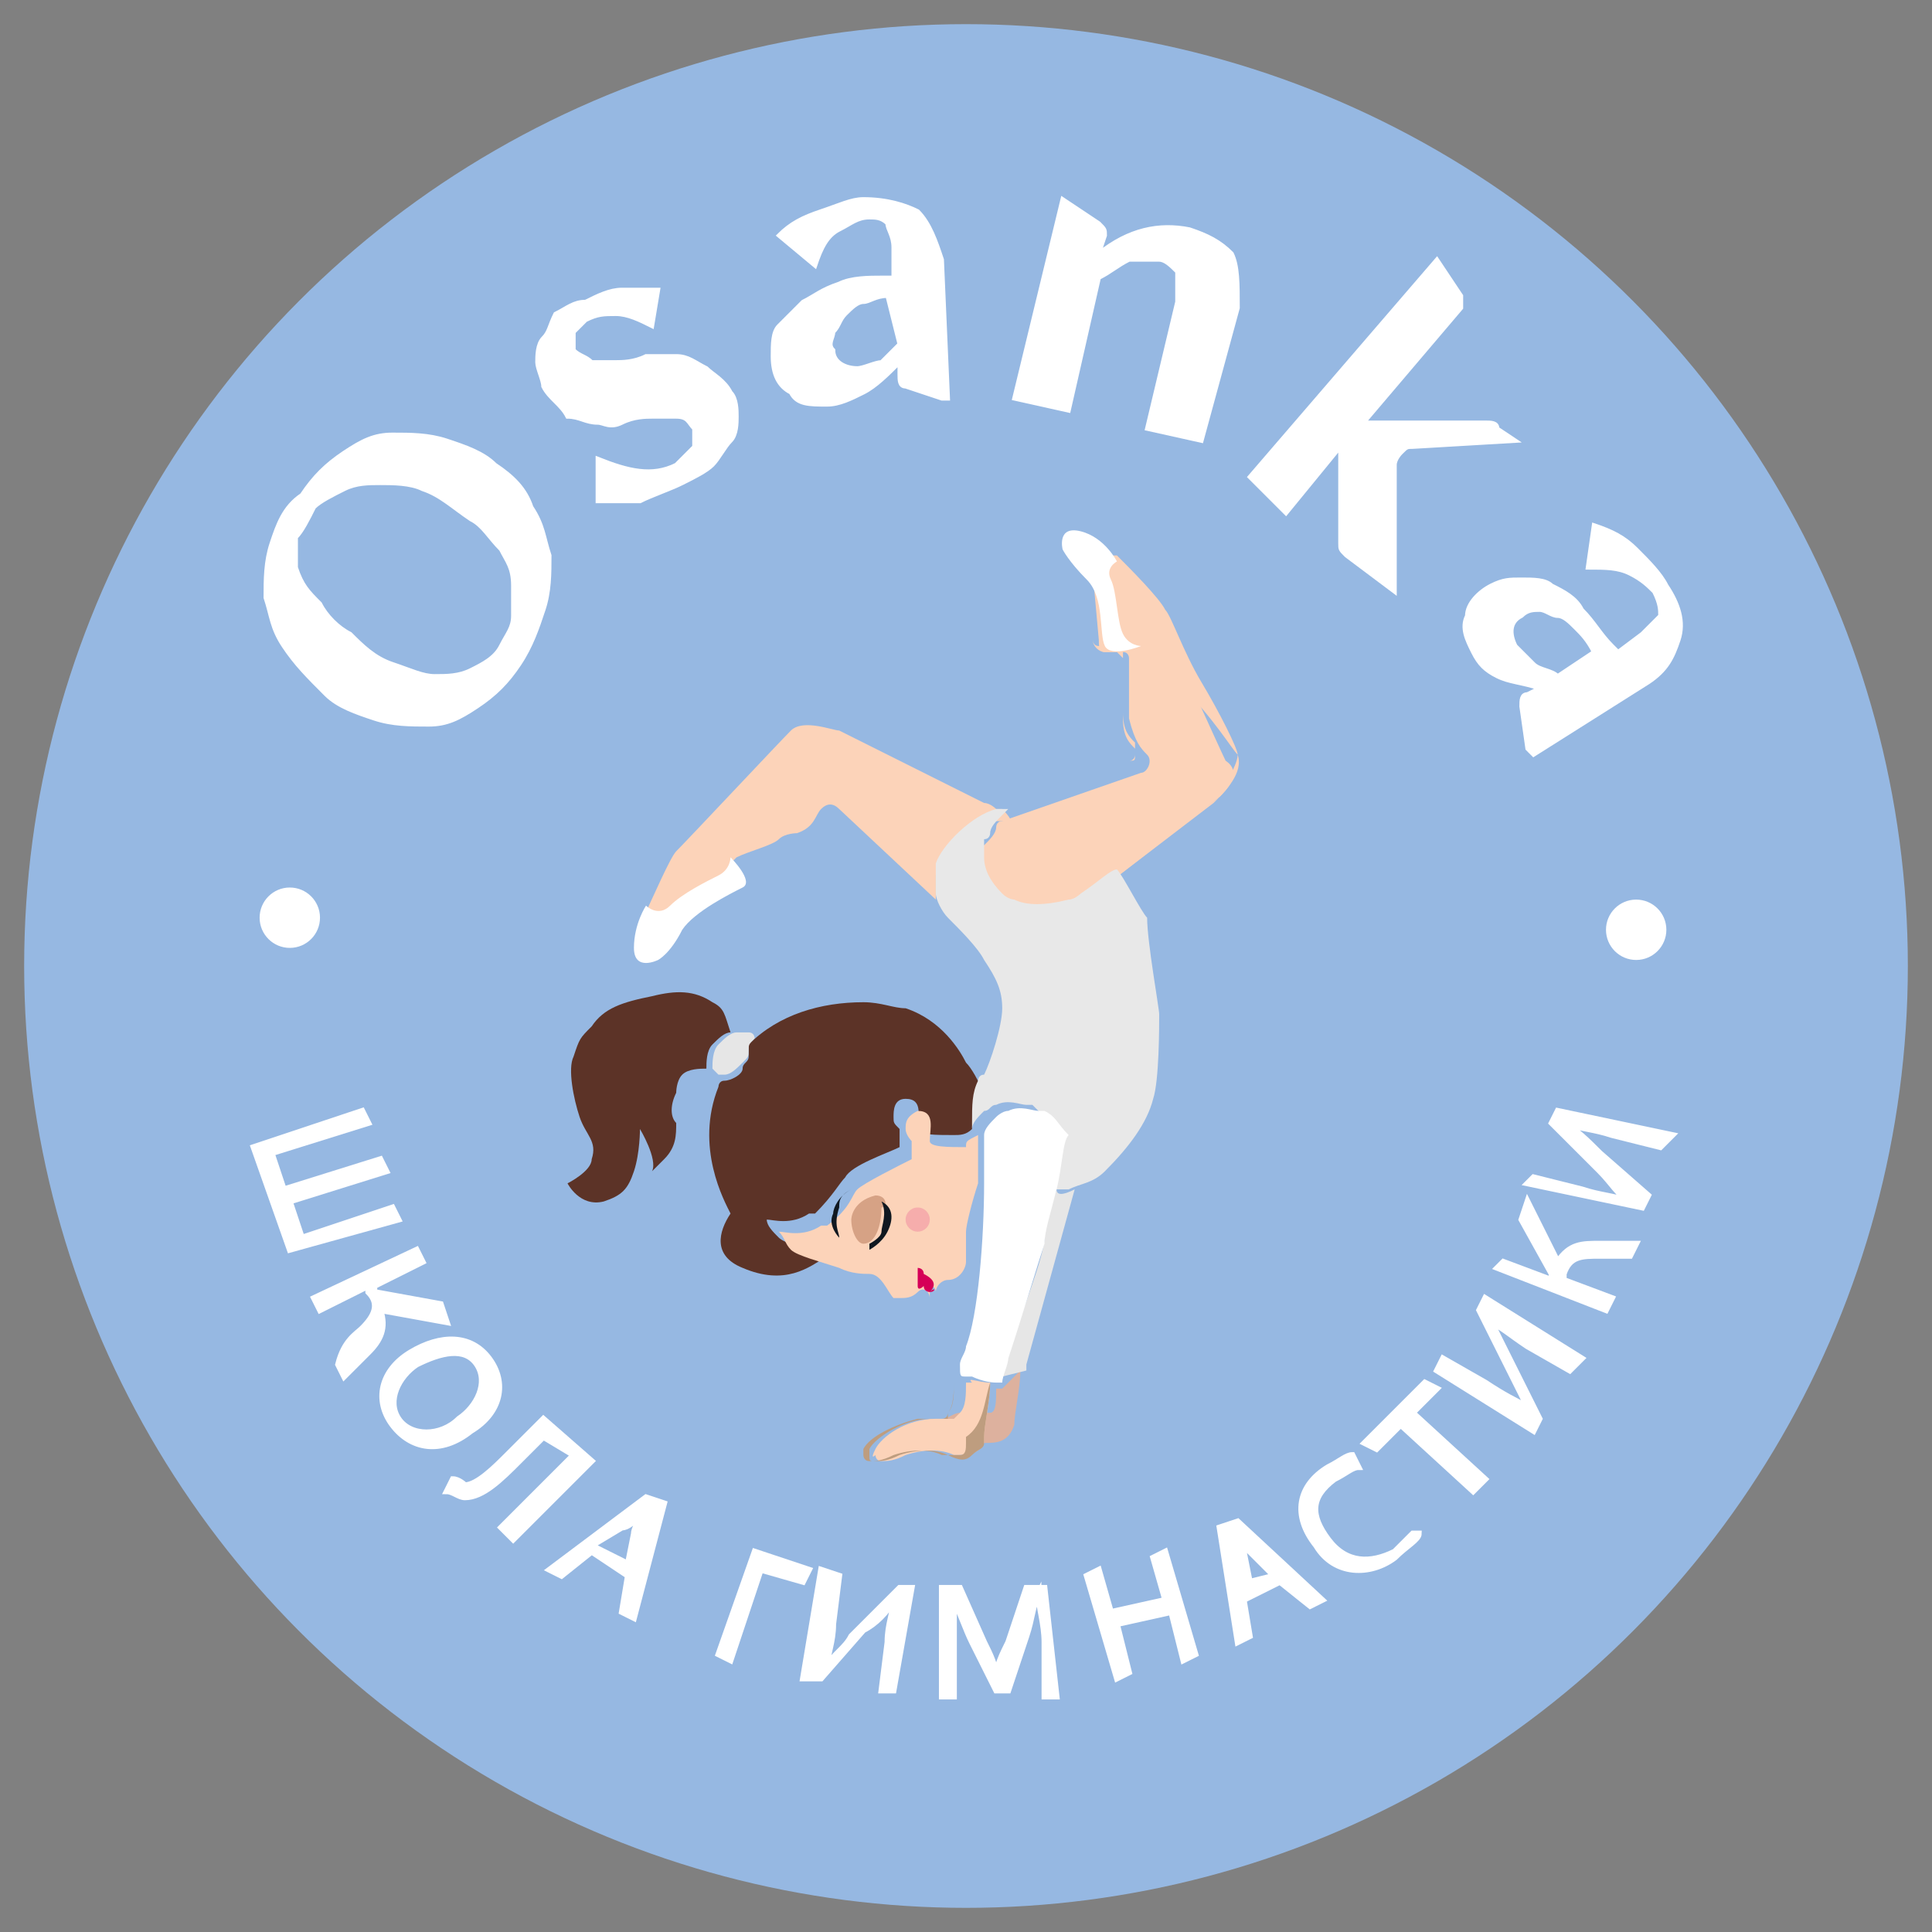 <?xml version="1.0" encoding="UTF-8"?> <svg xmlns="http://www.w3.org/2000/svg" xmlns:xlink="http://www.w3.org/1999/xlink" version="1.1" id="Слой_1" x="0px" y="0px" viewBox="0 0 32 32" style="enable-background:new 0 0 32 32;" xml:space="preserve"><rect x="0" y="0" width="32" height="32" fill="#808080" stroke="none"/> <style type="text/css"> .st0{fill:#96B8E2;} .st1{fill:#5C3327;} .st2{fill:#FCD3B9;} .st3{fill:#DDB19E;} .st4{fill:#FFFFFF;} .st5{fill:#E6E6E6;} .st6{fill:#BE9D7F;} .st7{fill:#4A2613;} .st8{fill:#E8E8E8;} .st9{fill:#101820;} .st10{fill:#D6A285;} .st11{fill:#B91871;} .st12{fill:#D50057;} .st13{opacity:0.18;} .st14{fill:#D6006D;} .st15{fill:#FFFFFF;stroke:#FFFFFF;stroke-width:9.680668e-02;stroke-miterlimit:10;} .st16{fill:#FFFFFF;stroke:#FFFFFF;stroke-width:6.904633e-02;stroke-miterlimit:10;} </style> <g> <circle class="st0" cx="16" cy="16" r="15.6"></circle> <g> <g> <g> <g> <path class="st1" d="M16.1,18.7C16.1,18.8,16.1,18.8,16.1,18.7C16.1,18.8,16.1,18.8,16.1,18.7c-0.1,0.1-0.2,0.1-0.3,0.1 c-0.3,0-0.6,0-0.6-0.1c0-0.2,0.1-0.5-0.2-0.5c-0.2,0-0.2,0.2-0.2,0.3c0,0.1,0,0.1,0.1,0.2c0,0,0,0,0,0c0,0,0,0.1,0,0.1 c0,0,0,0,0,0.1c0,0,0,0,0,0.1c0,0,0,0,0,0c0,0,0,0,0,0c0,0,0,0,0,0c0,0,0,0,0,0c-0.2,0.1-0.8,0.3-0.9,0.5 c-0.1,0.1-0.2,0.3-0.5,0.6c0,0,0,0-0.1,0h0c-0.3,0.2-0.6,0.1-0.7,0.1c0,0.1,0.1,0.2,0.2,0.3c0.1,0.1,0.5,0.2,0.8,0.3 C13.4,21,13,21.3,12.3,21c-0.5-0.2-0.4-0.6-0.2-0.9C12,19.9,11.5,19,11.9,18c0,0,0-0.1,0.1-0.1c0,0,0,0,0,0 c0.1,0,0.3-0.1,0.3-0.2c0-0.1,0.1-0.1,0.1-0.2c0-0.1,0-0.2,0-0.2c0.5-0.5,1.2-0.7,1.9-0.7c0.3,0,0.5,0.1,0.7,0.1 c0.6,0.2,0.9,0.7,1,0.9c0.1,0.1,0.2,0.3,0.3,0.5C16.2,18.2,16.1,18.5,16.1,18.7z"></path> </g> </g> </g> <g> <g> <path class="st2" d="M16.2,18.8C16.2,18.8,16.2,18.8,16.2,18.8c0,0.2,0,0.5,0,0.8c-0.1,0.3-0.2,0.7-0.2,0.8c0,0.1,0,0.4,0,0.5 c0,0.1-0.1,0.3-0.3,0.3h0c-0.1,0-0.2,0.1-0.2,0.2c0,0,0,0,0,0c0-0.1-0.1-0.1-0.1-0.1c0,0,0,0,0,0v0c0,0,0,0,0,0.1 c0,0,0,0.1,0,0.1c0,0,0,0,0,0c0-0.1-0.1-0.2-0.2-0.1c-0.1,0.1-0.2,0.1-0.3,0.1c0,0-0.1,0-0.1,0c-0.1-0.1-0.2-0.4-0.4-0.4 c-0.1,0-0.3,0-0.5-0.1c-0.3-0.1-0.7-0.2-0.8-0.3c-0.1-0.1-0.1-0.2-0.2-0.3c0.1,0,0.4,0.1,0.7-0.1h0c0,0,0,0,0.1,0 c0.4-0.3,0.4-0.5,0.5-0.6c0.1-0.1,0.7-0.4,0.9-0.5c0,0,0,0,0,0c0,0,0,0,0,0c0,0,0,0,0,0c0,0,0,0,0,0c0,0,0,0,0-0.1 c0,0,0,0,0-0.1c0,0,0-0.1,0-0.1c0,0,0,0,0,0c0,0-0.1-0.1-0.1-0.2c0-0.1,0-0.2,0.2-0.3c0.3,0,0.2,0.3,0.2,0.5 c0,0.1,0.3,0.1,0.6,0.1C16,18.9,16,18.9,16.2,18.8C16.1,18.8,16.1,18.8,16.2,18.8C16.2,18.8,16.2,18.8,16.2,18.8z"></path> </g> </g> <g> <g> <g> <path class="st3" d="M16.9,22.7c0,0.3-0.1,0.7-0.1,0.9c-0.1,0.3-0.3,0.3-0.5,0.3c0,0,0,0,0,0c0,0,0,0,0,0c0,0,0,0,0,0 c-0.2-0.1-0.5-0.1-0.7,0c-0.2,0.1-0.3,0.1-0.4,0.1C15,24,15,23.9,15,23.9s-0.1,0.1,0-0.1c0-0.1,0.2-0.2,0.4-0.3c0,0,0,0,0.1,0 c0,0,0,0,0.1,0c0.1,0,0.2-0.1,0.3-0.1c0,0,0,0,0,0c0,0,0,0,0,0c0.1,0,0.1,0,0.2,0c0.2,0,0.2,0,0.3,0c0.1,0,0.1-0.2,0.1-0.4 c0,0,0,0,0,0c0,0,0,0,0,0c0,0,0,0,0,0c0.1,0,0.1,0,0.1,0c0,0,0,0,0,0L16.9,22.7L16.9,22.7z"></path> </g> </g> </g> <g> <g> <g> <g> <path class="st2" d="M16.6,13.7C16.6,13.7,16.6,13.7,16.6,13.7C16.6,13.7,16.6,13.7,16.6,13.7c0,0,0.1-0.1,0.1-0.1 c0,0,0,0,0,0l0,0c0,0,0,0,0,0c0,0,0,0-0.1,0c0,0-0.1,0-0.1,0c-0.4,0.2-0.9,0.6-1,0.9c0,0.1,0,0.3,0,0.4c0,0,0,0,0,0l-1.6-1.5 c-0.1-0.1-0.2-0.1-0.3,0c-0.1,0.1-0.1,0.3-0.4,0.4c0,0-0.2,0-0.3,0.1c-0.1,0.1-0.5,0.2-0.7,0.3c0,0-0.1,0.1-0.1,0.1 c0,0,0,0,0,0.1l0,0.2c0,0.1,0,0.2-0.1,0.2l-1,0.5c-0.1,0.1-0.2,0-0.3-0.1c0,0,0,0,0,0c0,0,0-0.1,0-0.1c0.1-0.2,0.4-0.9,0.5-1 c0.2-0.2,1.7-1.8,1.9-2c0.2-0.2,0.7,0,0.8,0c0,0,0,0,0,0l2.4,1.2c0.1,0,0.2,0.1,0.2,0.1c0,0,0,0,0.1,0c0,0,0,0,0,0 c0,0,0,0,0,0c0,0,0,0,0,0C16.8,13.6,16.8,13.7,16.6,13.7z"></path> </g> </g> </g> </g> <g> <g> <g> <path class="st4" d="M12.1,14.2c0,0,0.4,0.4,0.2,0.5s-0.8,0.4-1,0.7c-0.2,0.4-0.4,0.5-0.4,0.5s-0.4,0.2-0.4-0.2 s0.2-0.7,0.2-0.7s0.2,0.2,0.4,0s0.6-0.4,0.8-0.5C12.1,14.4,12.1,14.2,12.1,14.2L12.1,14.2z"></path> </g> </g> </g> <g> <g> <g> <g> <path class="st2" d="M20.2,13.2C20.2,13.2,20.2,13.2,20.2,13.2l-1.8,1.4h0c-0.1,0-0.3,0.3-0.6,0.4c0,0,0,0,0,0 c-0.1,0-0.2,0.1-0.2,0.1c-0.4,0.1-0.7,0.1-0.9,0c-0.1,0-0.1-0.1-0.2-0.1c-0.2-0.1-0.3-0.4-0.3-0.6c0,0,0-0.1,0-0.1 c0,0,0-0.1,0-0.1c0,0,0,0,0,0l0-0.1l0,0c0,0,0-0.1,0.1-0.1c0.1-0.1,0.2-0.2,0.2-0.3c0,0,0,0,0,0c0,0,0,0,0,0c0,0,0,0,0,0 c0,0,0-0.1,0.1-0.1c0,0,0,0,0,0l0,0l0,0c0,0,0,0,0,0l0,0l0,0l2.3-0.8c0.1,0,0.2-0.2,0.1-0.3c-0.1-0.1-0.2-0.2-0.3-0.6 c0,0,0-0.2,0-0.3c0-0.1,0-0.5,0-0.7c0,0,0-0.1-0.1-0.1c0,0,0,0-0.1,0l-0.2,0c-0.1,0-0.1-0.1-0.1-0.2l-0.1-1.1 c0-0.1,0.1-0.2,0.2-0.2c0,0,0,0,0,0c0,0,0.1,0,0.1,0c0.2,0.2,0.7,0.7,0.8,0.9c0.1,0.2,1,2.2,1.1,2.4 C20.6,12.8,20.3,13.1,20.2,13.2z"></path> </g> </g> </g> <g> <g> <g> <path class="st2" d="M20.5,12.5c0-0.1-0.3-0.7-0.6-1.2c-0.3-0.5-0.5-1.1-0.6-1.2c-0.1-0.2-0.6-0.7-0.8-0.9c0,0,0,0-0.1,0 c0,0,0,0-0.1,0c-0.1,0-0.1,0-0.2,0.1c0,0-0.1,0.1-0.1,0.2l0.1,1.1c0,0.1,0.1,0.2,0.2,0.2l0.2,0c0,0,0,0,0,0 c0,0,0.1,0.1,0.1,0.1c0,0.1,0,0.4,0,0.5c0,0.1,0,0.1,0,0.1c0,0.1,0,0.2,0,0.3c0,0,0,0.1,0,0.1c0,0.3,0.1,0.4,0.2,0.5l0,0 c0,0,0,0.1,0,0.1c0,0.1,0,0.1-0.1,0.1l-2.3,0.8l0,0l0,0l0,0c0,0,0,0,0,0l0,0c0,0,0,0,0,0l0,0l0,0l0,0l2.3-0.8 c0.1,0,0.1-0.1,0.1-0.1c0-0.1,0-0.1,0-0.2l0,0c-0.1-0.1-0.2-0.2-0.2-0.5c0,0,0,0,0-0.1c0-0.1,0-0.2,0-0.3c0,0,0-0.1,0-0.1 c0-0.2,0-0.4,0-0.5c0,0,0-0.1-0.1-0.1c0,0-0.1,0-0.1,0l-0.2,0c-0.1,0-0.1-0.1-0.1-0.1l-0.1-1.1c0,0,0-0.1,0-0.1 c0,0,0.1,0,0.1,0l0,0c0,0,0,0,0,0c0,0,0.1,0,0.1,0c0.2,0.2,0.7,0.7,0.8,0.8c0,0.1,0.3,0.7,0.6,1.2 C20.1,11.9,20.4,12.4,20.5,12.5c0,0.2-0.3,0.6-0.3,0.7c0,0,0,0,0,0L17.8,15c0.3-0.2,0.5-0.4,0.6-0.4h0c0,0,0,0,0,0l1.7-1.3 c0,0,0,0,0,0C20.3,13.1,20.6,12.8,20.5,12.5z M16.3,14.1C16.3,14.1,16.3,14.1,16.3,14.1c0,0,0,0.1,0,0.1c0,0,0,0,0,0 c0,0,0,0.1,0,0.1L16.3,14.1C16.3,14,16.3,14,16.3,14.1L16.3,14.1z"></path> </g> </g> </g> </g> <g> <g> <g> <path class="st4" d="M18.9,10.7c0,0-0.5,0.2-0.6,0c-0.1-0.2,0-0.8-0.3-1.1c-0.3-0.3-0.4-0.5-0.4-0.5s-0.1-0.4,0.3-0.3 s0.6,0.5,0.6,0.5s-0.2,0.1-0.1,0.3c0.1,0.2,0.1,0.7,0.2,0.9C18.7,10.7,18.9,10.7,18.9,10.7L18.9,10.7z"></path> </g> </g> </g> <g> <g> <g> <path class="st5" d="M17.8,19.7l-0.8,2.9l0,0.1l-0.4,0.1c0-0.1,0.1-0.2,0.1-0.4c0.2-0.6,0.6-1.6,0.6-1.9c0-0.2,0.1-0.5,0.2-0.8 C17.5,19.8,17.6,19.8,17.8,19.7z"></path> </g> </g> </g> <g> <g> <g> <g> <path class="st2" d="M16.4,22.9c0,0.3-0.1,0.7-0.1,0.9c0,0,0,0.1,0,0.1c-0.1,0.2-0.3,0.2-0.5,0.2c-0.2-0.1-0.5-0.1-0.8,0 c-0.2,0.1-0.3,0.1-0.4,0.1c-0.1,0-0.1-0.1-0.1-0.1s-0.1,0.1,0-0.1c0.1-0.2,0.5-0.5,1-0.5c0,0,0,0,0,0c0.2,0,0.2,0,0.3,0 c0,0,0,0,0.1-0.1c0.1-0.1,0.1-0.3,0.1-0.5l0,0c0,0,0.1,0,0.1,0C16,22.8,16.2,22.9,16.4,22.9C16.3,22.9,16.3,22.9,16.4,22.9 C16.4,22.9,16.4,22.9,16.4,22.9z"></path> </g> </g> </g> <g> <g> <g> <path class="st6" d="M16.4,22.9c0,0.3-0.1,0.7-0.1,0.9c0,0,0,0.1,0,0.1c0,0.1-0.1,0.1-0.2,0.2c-0.1,0.1-0.2,0.1-0.4,0 c-0.2-0.1-0.5-0.1-0.8,0c-0.2,0.1-0.3,0.1-0.4,0.1c-0.1,0-0.1,0-0.1-0.1c0,0,0,0,0,0c0,0,0-0.1,0-0.1c0.1-0.2,0.6-0.5,1-0.5 c0,0,0,0,0,0c0,0,0,0,0.1,0c0.1,0,0.1,0,0.2,0c0,0,0,0,0-0.1c0.1-0.1,0.1-0.3,0.1-0.5l0,0c0,0.1,0,0.4-0.1,0.5 c0,0,0,0.1-0.1,0.1c-0.1,0-0.1,0-0.2,0c0,0-0.1,0-0.1,0c0,0,0,0-0.1,0c-0.4,0.1-0.8,0.3-0.9,0.5c0,0,0,0.1,0,0.1l0,0l0,0 c0,0,0,0.1,0.1,0.1c0.1,0,0.2,0,0.4-0.1c0.3-0.1,0.6-0.1,0.8,0c0.1,0,0.3,0,0.3,0c0.1,0,0.1-0.1,0.1-0.2c0,0,0-0.1,0-0.1 C16.3,23.6,16.3,23.2,16.4,22.9C16.4,22.9,16.4,22.9,16.4,22.9C16.4,22.9,16.4,22.9,16.4,22.9z"></path> </g> </g> </g> </g> <g> <g> <g> <path class="st7" d="M12,17.8C12,17.8,11.9,17.8,12,17.8C11.9,17.8,11.9,17.8,12,17.8C12,17.8,12,17.8,12,17.8z"></path> </g> </g> </g> <g> <g> <g> <path class="st8" d="M16.2,18.8L16.2,18.8c0,0,0,0.1,0,0.1C16.2,18.9,16.2,18.9,16.2,18.8C16.2,18.8,16.2,18.8,16.2,18.8 C16.2,18.8,16.2,18.8,16.2,18.8C16.2,18.8,16.2,18.8,16.2,18.8z"></path> </g> </g> <g> <g> <path class="st8" d="M19.2,16.8c0,0.2,0,1.1-0.1,1.4c-0.1,0.4-0.4,0.8-0.8,1.2c-0.2,0.2-0.4,0.2-0.6,0.3c-0.1,0-0.2,0-0.3,0 c0,0,0-0.1,0-0.1c0.1-0.4,0.1-0.8,0.1-0.9c-0.2-0.2-0.3-0.3-0.4-0.4c0,0-0.1,0-0.1,0c-0.1,0-0.3-0.1-0.5,0 c-0.1,0-0.1,0.1-0.2,0.1c-0.1,0.1-0.2,0.2-0.2,0.3v0c0,0,0,0,0,0c0,0,0,0,0-0.1c0-0.3,0-0.5,0.1-0.7c0,0,0-0.1,0.1-0.1 c0,0,0,0,0,0c0.1-0.2,0.3-0.8,0.3-1.1c0-0.3-0.1-0.5-0.3-0.8c-0.1-0.2-0.4-0.5-0.6-0.7c-0.1-0.1-0.2-0.3-0.2-0.4c0,0,0,0,0-0.1 c0,0,0,0,0,0c0,0,0,0,0,0c0-0.1,0-0.2,0-0.4c0.1-0.3,0.6-0.8,1-0.9c0,0,0.1,0,0.1,0c0,0,0,0,0.1,0c0,0,0,0,0,0l0,0c0,0,0,0,0,0 c0,0-0.1,0.1-0.1,0.1c0,0,0,0,0,0c0,0,0,0,0,0c0,0,0,0,0,0c-0.1,0.1-0.2,0.2-0.2,0.3c0,0,0,0.1-0.1,0.1l0,0c0,0,0,0,0,0 c0,0,0,0,0,0.1c0,0,0,0,0,0c0,0,0,0.1,0,0.1c0,0,0,0.1,0,0.1c0,0.2,0.1,0.4,0.3,0.6c0.1,0.1,0.2,0.1,0.2,0.1 c0.2,0.1,0.5,0.1,0.9,0c0.1,0,0.2-0.1,0.2-0.1c0,0,0,0,0,0c0.3-0.2,0.5-0.4,0.6-0.4h0c0,0,0,0,0,0c0.1,0.1,0.4,0.7,0.5,0.8 C19,15.6,19.2,16.7,19.2,16.8z"></path> </g> </g> <g> <g> <path class="st8" d="M16.7,13.5C16.7,13.5,16.7,13.5,16.7,13.5C16.7,13.5,16.7,13.5,16.7,13.5C16.7,13.5,16.7,13.5,16.7,13.5 C16.7,13.5,16.7,13.5,16.7,13.5C16.7,13.5,16.7,13.5,16.7,13.5L16.7,13.5C16.7,13.5,16.7,13.5,16.7,13.5 C16.7,13.5,16.7,13.5,16.7,13.5C16.6,13.5,16.6,13.5,16.7,13.5C16.7,13.4,16.7,13.4,16.7,13.5L16.7,13.5 C16.7,13.4,16.7,13.5,16.7,13.5z"></path> </g> </g> </g> <g> <g> <g> <path class="st1" d="M12.1,17.1c-0.1,0-0.2,0.1-0.3,0.2c-0.1,0.1-0.1,0.3-0.1,0.4c-0.1,0-0.3,0-0.4,0.1 c-0.1,0.1-0.1,0.3-0.1,0.3c-0.1,0.2-0.1,0.4,0,0.5c0,0.2,0,0.4-0.2,0.6c-0.1,0.1-0.2,0.2-0.2,0.2c0.1-0.2-0.2-0.7-0.2-0.7 s0,0.4-0.1,0.7c-0.1,0.3-0.2,0.4-0.5,0.5c-0.4,0.1-0.6-0.3-0.6-0.3s0.4-0.2,0.4-0.4c0.1-0.3-0.1-0.4-0.2-0.7 c-0.1-0.3-0.2-0.8-0.1-1c0.1-0.3,0.1-0.3,0.3-0.5c0.2-0.3,0.5-0.4,1-0.5c0.4-0.1,0.7-0.1,1,0.1C12,16.7,12,16.8,12.1,17.1 C12.1,17,12.1,17,12.1,17.1z"></path> </g> </g> </g> <g> <g> <g> <path class="st5" d="M12.4,17.4c0,0.1,0,0.1-0.1,0.2c-0.1,0.1-0.2,0.2-0.3,0.2c0,0,0,0,0,0c0,0,0,0,0,0c0,0-0.1,0-0.1,0 c0,0-0.1-0.1-0.1-0.1c0-0.1,0-0.3,0.1-0.4c0.1-0.1,0.2-0.2,0.3-0.2c0.1,0,0.1,0,0.2,0c0.1,0,0.1,0.1,0.1,0.1 C12.4,17.3,12.4,17.3,12.4,17.4z"></path> </g> </g> <g> <g> <path class="st5" d="M12,17.8C12,17.8,11.9,17.8,12,17.8C11.9,17.8,11.9,17.8,12,17.8C12,17.8,12,17.8,12,17.8z"></path> </g> </g> </g> <g> <g> <g> <g> <path class="st9" d="M13.9,20.5C13.8,20.5,13.8,20.5,13.9,20.5c0,0-0.2-0.2-0.1-0.4c0-0.1,0.1-0.3,0.3-0.4c0,0,0,0,0,0 c-0.2,0.1-0.2,0.2-0.2,0.3C13.8,20.3,13.9,20.4,13.9,20.5C13.9,20.4,13.9,20.5,13.9,20.5C13.9,20.5,13.9,20.5,13.9,20.5z"></path> </g> </g> </g> </g> <g> <g> <g> <path class="st10" d="M14.5,19.8c-0.4,0.1-0.4,0.4-0.4,0.4c0,0.2,0.1,0.4,0.2,0.4c0.2,0,0.3-0.3,0.3-0.6 C14.7,20,14.7,19.8,14.5,19.8C14.6,19.8,14.5,19.8,14.5,19.8z"></path> </g> </g> </g> <g> <g> <g> <g> <path class="st9" d="M14.7,20.4c-0.1,0.2-0.3,0.3-0.3,0.3c0,0,0,0,0,0c0,0,0,0,0,0c0,0,0,0,0,0c0,0,0-0.1,0-0.1 c0,0,0.2-0.1,0.2-0.2c0-0.1,0.1-0.3,0-0.5c0,0,0,0,0,0c0,0,0,0,0,0c0,0,0,0,0,0c0,0,0,0,0,0C14.8,20,14.8,20.2,14.7,20.4z"></path> </g> </g> </g> </g> <g> <g> <g> <path class="st11" d="M15.3,21.3C15.3,21.3,15.3,21.3,15.3,21.3C15.3,21.3,15.3,21.3,15.3,21.3C15.3,21.3,15.3,21.3,15.3,21.3z "></path> </g> </g> </g> <g> <g> <g> <path class="st12" d="M15.4,21.4c0,0-0.1,0-0.1-0.1c0,0,0,0,0,0c0,0,0,0,0,0c0,0,0,0,0,0c0,0-0.1,0.1-0.1,0c0,0,0,0,0-0.1 c0,0,0-0.1,0-0.1c0,0,0-0.1,0-0.1c0,0,0,0,0,0c0,0,0,0,0,0c0,0,0.1,0,0.1,0.1C15.5,21.2,15.5,21.3,15.4,21.4 C15.5,21.3,15.5,21.4,15.4,21.4z"></path> </g> </g> <g> <g> <path class="st12" d="M15.3,21.3C15.3,21.3,15.3,21.3,15.3,21.3C15.3,21.3,15.3,21.3,15.3,21.3C15.3,21.3,15.3,21.3,15.3,21.3z "></path> </g> </g> </g> <g class="st13"> <g> <g> <ellipse class="st14" cx="15.2" cy="20.2" rx="0.2" ry="0.2"></ellipse> </g> </g> </g> <g> <g> <g> <path class="st4" d="M17.5,19.7C17.5,19.7,17.5,19.7,17.5,19.7c-0.1,0.4-0.2,0.7-0.2,0.9c-0.1,0.3-0.4,1.3-0.6,1.9 c0,0.1-0.1,0.3-0.1,0.4c0,0,0,0,0,0c0,0,0,0-0.1,0c0,0,0,0,0,0c0,0,0,0,0,0c0,0,0,0,0,0c-0.2,0-0.4-0.1-0.4-0.1 c0,0-0.1,0-0.1,0l0,0c-0.1,0-0.1,0-0.1-0.2c0-0.1,0.1-0.2,0.1-0.3c0.2-0.5,0.3-1.8,0.3-2.7c0-0.3,0-0.6,0-0.7c0,0,0-0.1,0-0.1 l0,0c0-0.1,0.1-0.2,0.2-0.3c0,0,0.1-0.1,0.2-0.1c0.2-0.1,0.4,0,0.5,0c0,0,0.1,0,0.1,0c0.2,0.1,0.2,0.2,0.4,0.4 C17.6,18.9,17.6,19.3,17.5,19.7z"></path> </g> </g> </g> </g> <g> <g> <g> <path class="st15" d="M6.1,18.6l-1.6,0.5l0.2,0.6l1.6-0.5l0.1,0.2l-1.6,0.5l0.2,0.6L6.5,20l0.1,0.2l-1.8,0.5L4.2,19L6,18.4 L6.1,18.6z"></path> <path class="st15" d="M7,20.9l-0.8,0.4l0,0.1l1.1,0.2l0.1,0.3l-1.1-0.2c0.1,0.3,0,0.5-0.2,0.7c-0.1,0.1-0.3,0.3-0.4,0.4 l-0.1-0.2C5.7,22.2,5.9,22.1,6,22c0.2-0.2,0.3-0.4,0.1-0.6l0-0.1l-0.8,0.4l-0.1-0.2l1.7-0.8L7,20.9z"></path> <path class="st15" d="M7.8,23.7c-0.5,0.4-1,0.3-1.3-0.1c-0.3-0.4-0.2-0.9,0.3-1.2c0.5-0.3,1-0.3,1.3,0.1 C8.4,22.9,8.3,23.4,7.8,23.7z M6.9,22.6c-0.3,0.2-0.5,0.6-0.3,0.9c0.2,0.3,0.7,0.3,1,0c0.3-0.2,0.5-0.6,0.3-0.9 C7.7,22.3,7.3,22.4,6.9,22.6z"></path> <path class="st15" d="M9.8,24.2l-1.3,1.3l-0.2-0.2l1.2-1.2L9,23.8l-0.4,0.4c-0.3,0.3-0.6,0.6-0.9,0.6c-0.1,0-0.2-0.1-0.3-0.1 l0.1-0.2c0.1,0,0.2,0.1,0.2,0.1c0.2,0,0.5-0.3,0.7-0.5L9,23.5L9.8,24.2z"></path> <path class="st15" d="M9.8,25.7l-0.5,0.4L9.1,26l1.6-1.2l0.3,0.1l-0.5,1.9l-0.2-0.1l0.1-0.6L9.8,25.7z M10.4,25.9l0.1-0.5 c0-0.1,0.1-0.2,0.1-0.3l0,0c-0.1,0.1-0.2,0.2-0.3,0.2l-0.5,0.3L10.4,25.9z"></path> <path class="st15" d="M13.4,26l-0.1,0.2l-0.7-0.2l-0.5,1.5l-0.2-0.1l0.6-1.7L13.4,26z"></path> <path class="st15" d="M13.9,26.1l-0.1,0.8c0,0.3-0.1,0.5-0.1,0.7l0,0c0.1-0.2,0.3-0.3,0.4-0.5l0.8-0.8l0.2,0L14.8,28l-0.2,0 l0.1-0.8c0-0.3,0.1-0.5,0.1-0.7l0,0c-0.1,0.2-0.3,0.4-0.5,0.5l-0.7,0.8l-0.3,0l0.3-1.8L13.9,26.1z"></path> <path class="st15" d="M17.3,27.2c0-0.3-0.1-0.6-0.1-0.8l0,0c-0.1,0.2-0.1,0.4-0.2,0.7L16.7,28l-0.2,0l-0.4-0.8 c-0.1-0.2-0.2-0.5-0.3-0.7l0,0c0,0.2,0,0.5,0,0.8l0,0.8l-0.2,0l0-1.8l0.3,0l0.4,0.9c0.1,0.2,0.2,0.4,0.2,0.6l0,0 c0-0.2,0.1-0.4,0.2-0.6l0.3-0.9l0.3,0l0.2,1.8l-0.2,0L17.3,27.2z"></path> <path class="st15" d="M18.2,26l0.2,0.7l0.9-0.2l-0.2-0.7l0.2-0.1l0.5,1.7l-0.2,0.1l-0.2-0.8l-0.9,0.2l0.2,0.8l-0.2,0.1l-0.5-1.7 L18.2,26z"></path> <path class="st15" d="M20.6,26.5l0.1,0.6l-0.2,0.1l-0.3-1.9l0.3-0.1l1.4,1.3l-0.2,0.1l-0.5-0.4L20.6,26.5z M21.1,26.1l-0.4-0.4 c-0.1-0.1-0.2-0.2-0.2-0.3l0,0c0,0.1,0,0.2,0.1,0.3l0.1,0.5L21.1,26.1z"></path> <path class="st15" d="M23.5,25.4c0,0.1-0.2,0.2-0.4,0.4c-0.4,0.3-1,0.3-1.3-0.2c-0.4-0.5-0.3-1,0.2-1.3c0.2-0.1,0.3-0.2,0.4-0.2 l0.1,0.2c-0.1,0-0.2,0.1-0.4,0.2c-0.4,0.3-0.4,0.6-0.1,1c0.3,0.4,0.7,0.4,1.1,0.2c0.1-0.1,0.2-0.2,0.3-0.3L23.5,25.4z"></path> <path class="st15" d="M23.2,23.6L22.8,24l-0.2-0.1l1-1l0.2,0.1l-0.4,0.4l1.2,1.1l-0.2,0.2L23.2,23.6z"></path> <path class="st15" d="M23.9,22.5l0.7,0.4c0.3,0.2,0.5,0.3,0.7,0.4l0,0c-0.1-0.2-0.2-0.4-0.3-0.6l-0.5-1l0.1-0.2l1.6,1L26,22.7 l-0.7-0.4c-0.3-0.2-0.4-0.3-0.6-0.4l0,0c0.1,0.2,0.2,0.4,0.3,0.6l0.5,1l-0.1,0.2l-1.6-1L23.9,22.5z"></path> <path class="st15" d="M24.9,20.9l0.8,0.3l0-0.1l-0.5-0.9l0.1-0.3l0.5,1c0.2-0.3,0.4-0.3,0.7-0.3c0.2,0,0.4,0,0.6,0l-0.1,0.2 c-0.1,0-0.3,0-0.5,0c-0.3,0-0.5,0-0.6,0.3l0,0.1l0.8,0.3l-0.1,0.2l-1.8-0.7L24.9,20.9z"></path> <path class="st15" d="M25.4,19.5l0.8,0.2c0.3,0.1,0.5,0.1,0.8,0.2l0,0c-0.2-0.1-0.3-0.3-0.5-0.5l-0.8-0.8l0.1-0.2l1.9,0.4 L27.5,19l-0.8-0.2c-0.3-0.1-0.5-0.1-0.8-0.2l0,0c0.2,0.1,0.4,0.3,0.6,0.5l0.8,0.7l-0.1,0.2l-1.9-0.4L25.4,19.5z"></path> </g> <g> <ellipse transform="matrix(1 -2.833681e-03 2.833681e-03 1 -4.346294e-02 7.688566e-02)" class="st4" cx="27.1" cy="15.4" rx="0.5" ry="0.5"></ellipse> </g> <g> <ellipse transform="matrix(1 -2.833681e-03 2.833681e-03 1 -4.295869e-02 1.367716e-02)" class="st4" cx="4.8" cy="15.2" rx="0.5" ry="0.5"></ellipse> </g> </g> <g> <path class="st16" d="M4.7,10.7c-0.2-0.3-0.2-0.5-0.3-0.8c0-0.3,0-0.6,0.1-0.9C4.6,8.7,4.7,8.4,5,8.2c0.2-0.3,0.4-0.5,0.7-0.7 c0.3-0.2,0.5-0.3,0.8-0.3c0.3,0,0.6,0,0.9,0.1c0.3,0.1,0.6,0.2,0.8,0.4c0.3,0.2,0.5,0.4,0.6,0.7C9,8.7,9,8.9,9.1,9.2 c0,0.3,0,0.6-0.1,0.9c-0.1,0.3-0.2,0.6-0.4,0.9c-0.2,0.3-0.4,0.5-0.7,0.7c-0.3,0.2-0.5,0.3-0.8,0.3c-0.3,0-0.6,0-0.9-0.1 c-0.3-0.1-0.6-0.2-0.8-0.4C5.1,11.2,4.9,11,4.7,10.7z M6.5,11c0.3,0.1,0.5,0.2,0.7,0.2c0.2,0,0.4,0,0.6-0.1 c0.2-0.1,0.4-0.2,0.5-0.4c0.1-0.2,0.2-0.3,0.2-0.5s0-0.4,0-0.5C8.5,9.4,8.4,9.3,8.3,9.1C8.1,8.9,8,8.7,7.8,8.6 C7.5,8.4,7.3,8.2,7,8.1C6.8,8,6.5,8,6.3,8C6.1,8,5.9,8,5.7,8.1C5.5,8.2,5.3,8.3,5.2,8.4C5.1,8.6,5,8.8,4.9,8.9c0,0.2,0,0.4,0,0.5 C5,9.7,5.1,9.8,5.3,10c0.1,0.2,0.3,0.4,0.5,0.5C6,10.7,6.2,10.9,6.5,11z"></path> <path class="st16" d="M9.9,7.6c0.5,0.2,0.9,0.3,1.3,0.1c0.1-0.1,0.2-0.2,0.3-0.3c0-0.1,0-0.2,0-0.3c-0.1-0.1-0.1-0.2-0.3-0.2 c-0.1,0-0.2,0-0.4,0c-0.1,0-0.3,0-0.5,0.1S10,7,9.9,7c-0.2,0-0.3-0.1-0.5-0.1C9.3,6.7,9.1,6.6,9,6.4C9,6.3,8.9,6.1,8.9,6 c0-0.1,0-0.3,0.1-0.4c0.1-0.1,0.1-0.2,0.2-0.4C9.4,5.1,9.5,5,9.7,5c0.2-0.1,0.4-0.2,0.6-0.2c0.2,0,0.4,0,0.6,0l-0.1,0.6 c-0.2-0.1-0.4-0.2-0.6-0.2c-0.2,0-0.3,0-0.5,0.1C9.7,5.3,9.6,5.4,9.5,5.5c0,0.1,0,0.2,0,0.3C9.6,5.9,9.7,5.9,9.8,6 c0.1,0,0.2,0,0.4,0c0.1,0,0.3,0,0.5-0.1c0.2,0,0.3,0,0.5,0c0.2,0,0.3,0.1,0.5,0.2c0.1,0.1,0.3,0.2,0.4,0.4 c0.1,0.1,0.1,0.3,0.1,0.4c0,0.1,0,0.3-0.1,0.4c-0.1,0.1-0.2,0.3-0.3,0.4c-0.1,0.1-0.3,0.2-0.5,0.3c-0.2,0.1-0.5,0.2-0.7,0.3 c-0.3,0-0.5,0-0.7,0L9.9,7.6z"></path> <path class="st16" d="M12.9,3.9c0.2-0.2,0.4-0.3,0.7-0.4s0.5-0.2,0.7-0.2c0.4,0,0.7,0.1,0.9,0.2c0.2,0.2,0.3,0.5,0.4,0.8l0.1,2.3 l-0.1,0L15,6.4c-0.1,0-0.1-0.1-0.1-0.2l0-0.2l0,0c-0.2,0.2-0.4,0.4-0.6,0.5c-0.2,0.1-0.4,0.2-0.6,0.2c-0.3,0-0.5,0-0.6-0.2 c-0.2-0.1-0.3-0.3-0.3-0.6c0-0.2,0-0.4,0.1-0.5C13,5.3,13.1,5.2,13.3,5c0.2-0.1,0.3-0.2,0.6-0.3c0.2-0.1,0.5-0.1,0.7-0.1l0.2,0 l0-0.5c0-0.2-0.1-0.3-0.1-0.4c-0.1-0.1-0.2-0.1-0.3-0.1c-0.2,0-0.3,0.1-0.5,0.2c-0.2,0.1-0.3,0.3-0.4,0.6L12.9,3.9z M14.7,4.9 L14.7,4.9c-0.2,0-0.3,0.1-0.4,0.1C14.2,5,14.1,5.1,14,5.2c-0.1,0.1-0.1,0.2-0.2,0.3c0,0.1-0.1,0.2,0,0.3c0,0.2,0.2,0.3,0.4,0.3 c0.1,0,0.3-0.1,0.4-0.1c0.1-0.1,0.2-0.2,0.3-0.3L14.7,4.9z"></path> <path class="st16" d="M16.8,6.6l0.8-3.3l0,0l0.6,0.4c0.1,0.1,0.1,0.1,0.1,0.2l-0.1,0.3l0,0c0.5-0.4,1-0.5,1.5-0.4 C20,3.9,20.2,4,20.4,4.2c0.1,0.2,0.1,0.5,0.1,0.9l-0.6,2.2L19,7.1L19.5,5c0-0.2,0-0.3,0-0.5c-0.1-0.1-0.2-0.2-0.3-0.2 c-0.2,0-0.3,0-0.5,0c-0.2,0.1-0.3,0.2-0.5,0.3l-0.5,2.2L16.8,6.6z"></path> <path class="st16" d="M20.7,7.9l3.1-3.6l0,0l0.4,0.6c0,0.1,0,0.1,0,0.2l-1.7,2l0,0c0,0,0.1,0,0.1-0.1c0.1,0,0.1,0,0.2,0L24.6,7 c0.1,0,0.2,0,0.2,0.1l0.3,0.2l-1.7,0.1c-0.1,0-0.1,0-0.2,0.1c0,0-0.1,0.1-0.1,0.2l0,2.1l-0.8-0.6c-0.1-0.1-0.1-0.1-0.1-0.2l0-1.4 c0,0,0-0.1,0-0.1c0,0,0-0.1,0-0.1l0,0l-0.9,1.1L20.7,7.9z"></path> <path class="st16" d="M26.4,8.7c0.3,0.1,0.5,0.2,0.7,0.4c0.2,0.2,0.4,0.4,0.5,0.6c0.2,0.3,0.3,0.6,0.2,0.9 c-0.1,0.3-0.2,0.5-0.5,0.7l-1.9,1.2l-0.1-0.1l-0.1-0.7c0-0.1,0-0.2,0.1-0.2l0.2-0.1l0,0c-0.3-0.1-0.5-0.1-0.7-0.2 c-0.2-0.1-0.3-0.2-0.4-0.4c-0.1-0.2-0.2-0.4-0.1-0.6c0-0.2,0.2-0.4,0.4-0.5c0.2-0.1,0.3-0.1,0.5-0.1c0.2,0,0.4,0,0.5,0.1 c0.2,0.1,0.4,0.2,0.5,0.4c0.2,0.2,0.3,0.4,0.5,0.6l0.1,0.1l0.4-0.3c0.1-0.1,0.2-0.2,0.3-0.3c0-0.1,0-0.2-0.1-0.4 c-0.1-0.1-0.2-0.2-0.4-0.3c-0.2-0.1-0.4-0.1-0.7-0.1L26.4,8.7z M26.4,10.8L26.4,10.8c-0.1-0.2-0.2-0.3-0.3-0.4 c-0.1-0.1-0.2-0.2-0.3-0.2c-0.1,0-0.2-0.1-0.3-0.1c-0.1,0-0.2,0-0.3,0.1c-0.2,0.1-0.2,0.3-0.1,0.5c0.1,0.1,0.2,0.2,0.3,0.3 c0.1,0.1,0.3,0.1,0.4,0.2L26.4,10.8z"></path> </g> </g> </g> </svg> 